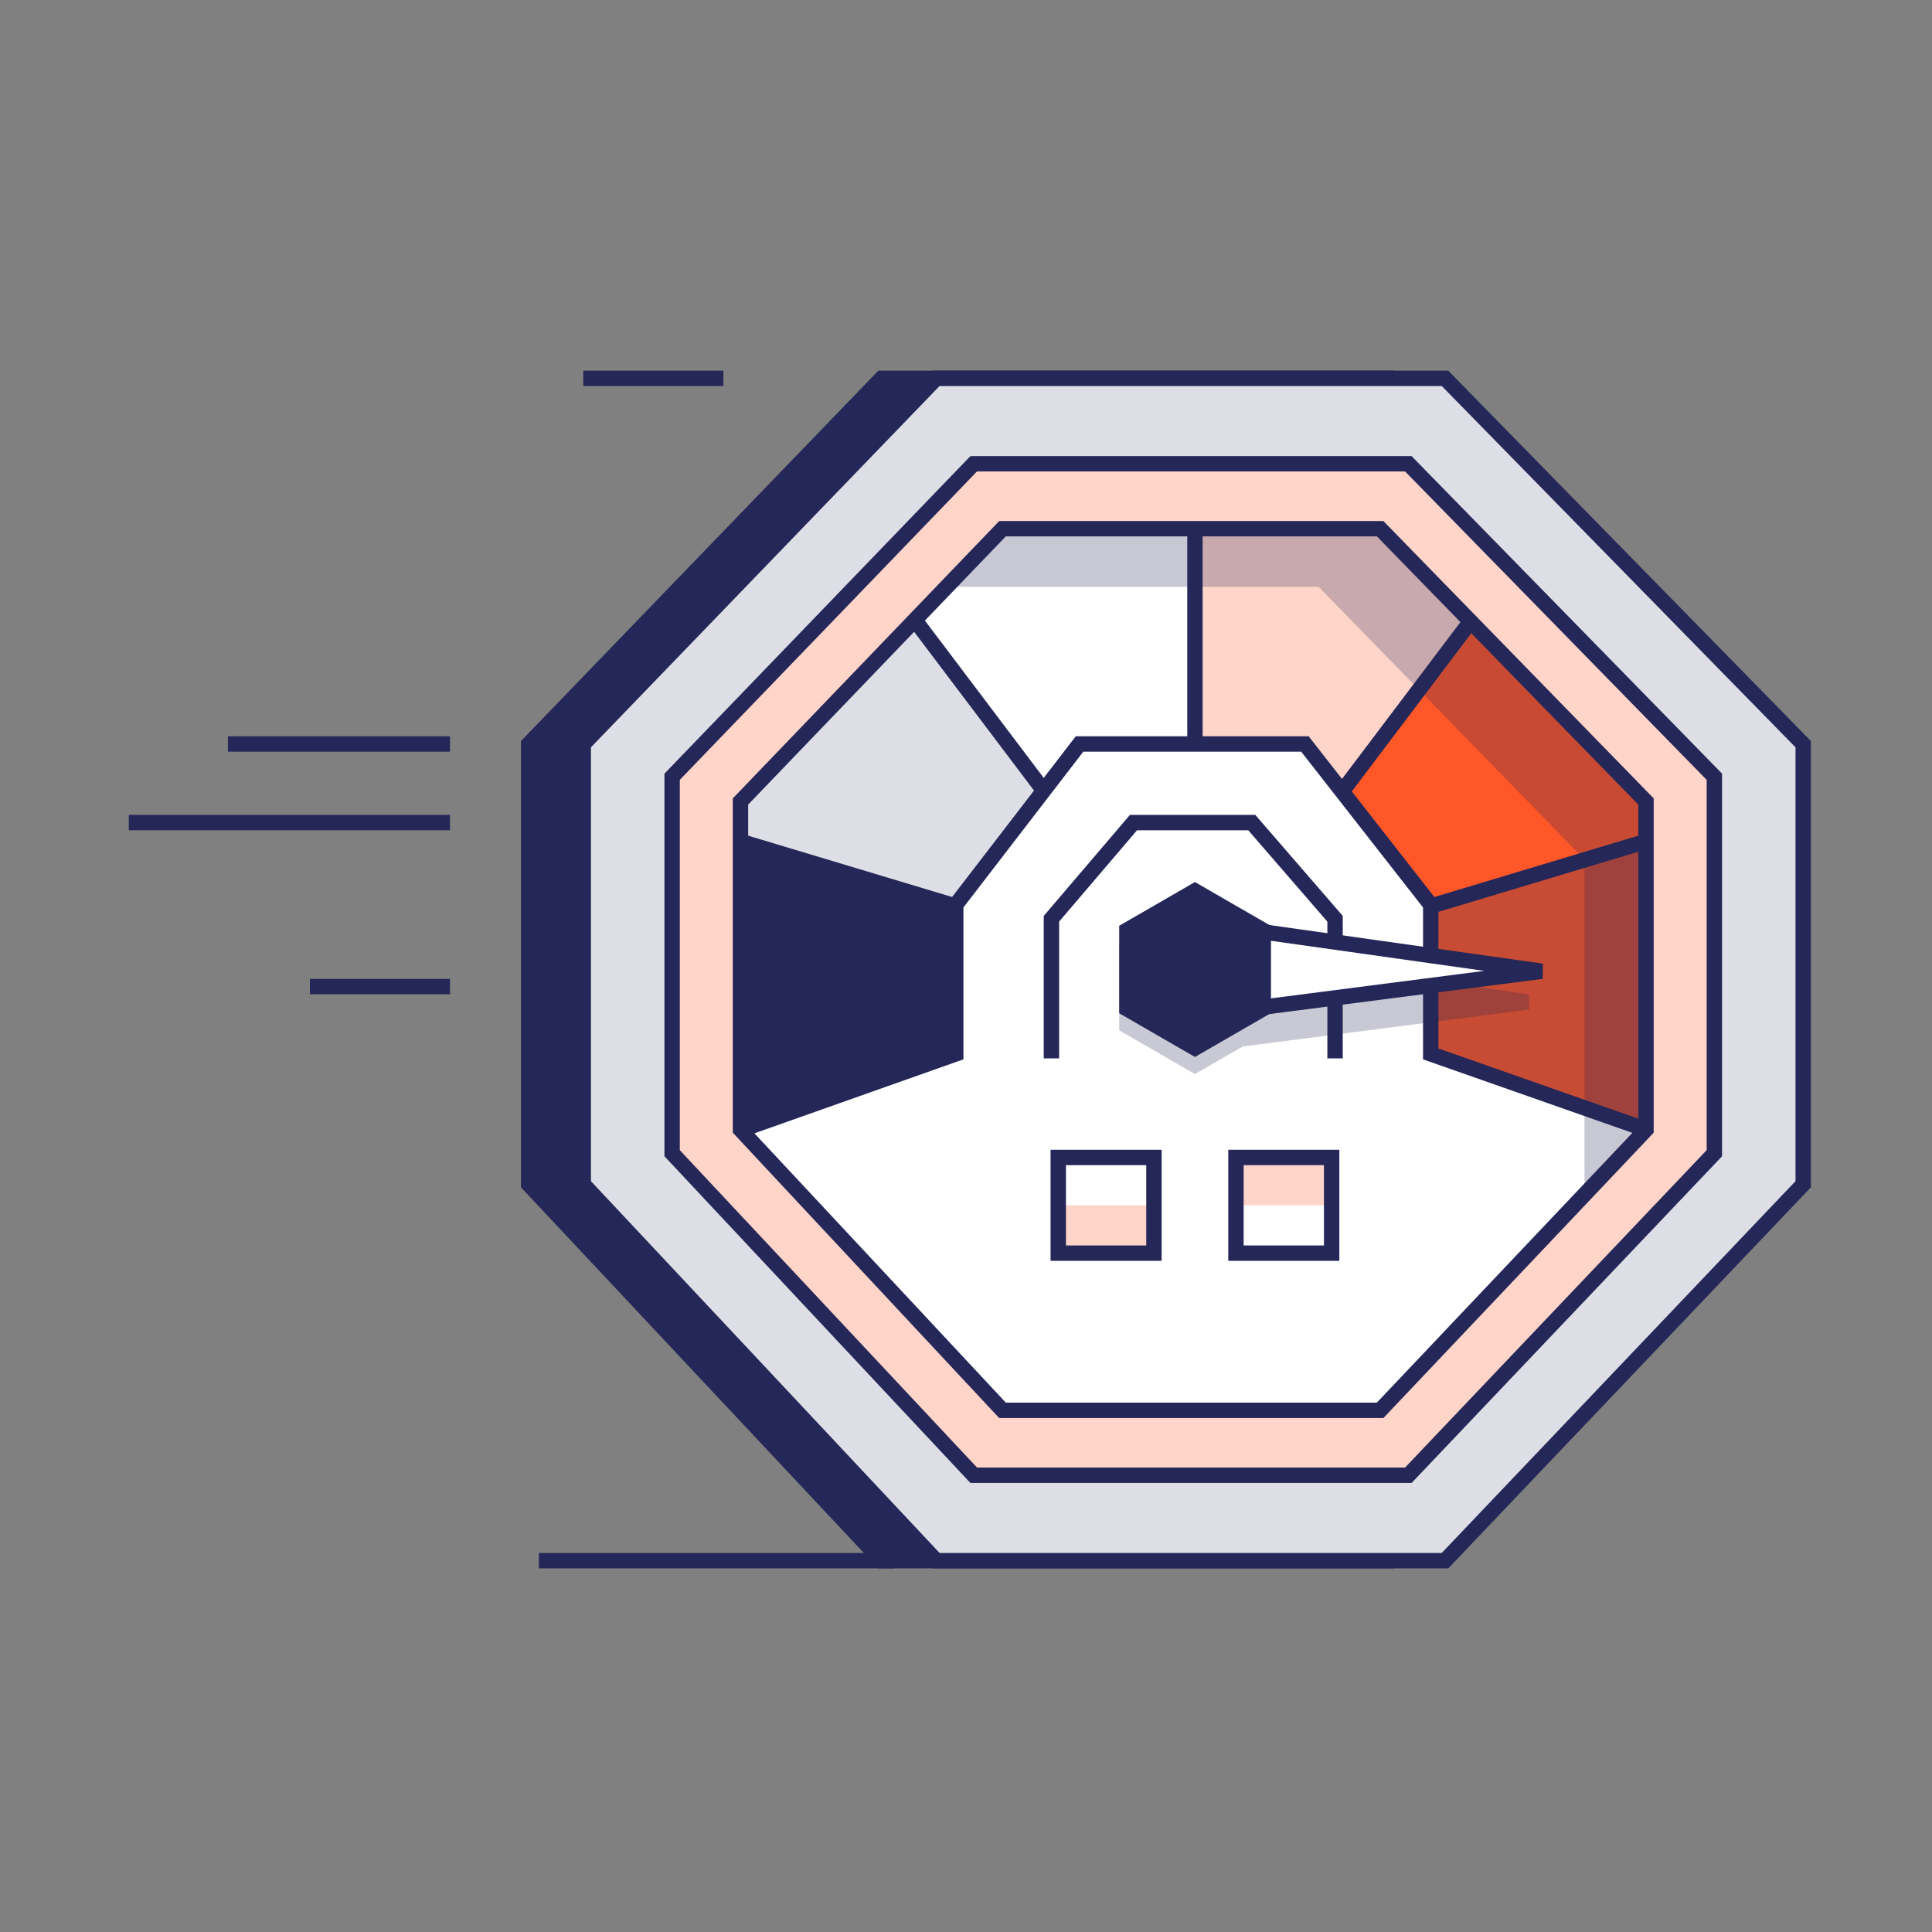 <svg width="240" height="240" viewBox="0 0 240 240" fill="none" xmlns="http://www.w3.org/2000/svg">
<rect x="0" y="0" width="240" height="240" fill="#808080" stroke="none"/>
<path d="M109.516 47L65.665 92.445V147.111L109.516 193.873H172.713L217.208 147.111V92.445L172.713 47H109.516Z" fill="#252758" stroke="#252758" stroke-width="1.91"/>
<path d="M116.308 47L72.457 92.445V147.111L116.308 193.873H179.504L224 147.111V92.445L179.504 47H116.308Z" fill="#DEDFE6" stroke="#252758" stroke-width="1.91"/>
<path d="M120.957 57.612L83.494 96.49V143.256L120.957 183.261H174.949L212.963 143.256V96.49L174.949 57.612H120.957Z" fill="#FFD5C9" stroke="#252758" stroke-width="1.91"/>
<path d="M124.534 65.678L91.984 99.565V140.327L124.534 175.196H171.445L204.473 140.327V99.565L171.445 65.678H124.534Z" fill="white"/>
<path d="M129.551 98.363L118.514 112.584L91.984 104.518V99.637L113.633 77.139L129.551 98.363Z" fill="#DEDFE6"/>
<path d="M166.906 98.151L182.4 77.564L204.261 99.637V104.731L177.943 112.796L166.906 98.151Z" fill="#FF5727"/>
<path d="M177.731 112.584L204.473 104.73V140.388L177.731 130.624V112.584Z" fill="#C84B33"/>
<path d="M148.441 92.42V65.89H171.575L182.4 77.563L166.694 98.363L161.812 92.42H148.441Z" fill="#FFD5C9"/>
<path opacity="0.25" d="M117.602 72.894L124.534 65.678H171.444L204.473 99.565V140.327L171.444 175.196H170.639L196.833 147.543V106.781L163.804 72.894H117.602Z" fill="#252758"/>
<path d="M130.612 131.473V114.131L140.807 102.184H155.5L165.845 114.131V131.473" stroke="#252758" stroke-width="1.91"/>
<path d="M91.984 140.387L118.726 130.921V112.405L134.102 92.42H162.104L177.731 112.405V130.921L204.686 140.387" stroke="#252758" stroke-width="1.91"/>
<path d="M148.441 91.571V66.102" stroke="#252758" stroke-width="1.91"/>
<path d="M118.09 112.372L91.984 104.519" stroke="#252758" stroke-width="1.91"/>
<path d="M114.057 77.564L129.763 98.364" stroke="#252758" stroke-width="1.91"/>
<path d="M178.367 112.372L204.473 104.519" stroke="#252758" stroke-width="1.91"/>
<path d="M182.4 77.564L166.694 98.364" stroke="#252758" stroke-width="1.91"/>
<rect x="131.461" y="149.727" width="11.886" height="5.943" fill="#FFD5C9"/>
<rect x="153.535" y="143.783" width="11.886" height="5.943" fill="#FFD5C9"/>
<g opacity="0.25">
<path fill-rule="evenodd" clip-rule="evenodd" d="M156.896 117.677L148.441 112.795L139.986 117.677V127.44L148.441 132.321L155.233 128.4V128.926L189.829 124.468L156.896 119.821V117.677Z" fill="#252758"/>
<path d="M148.441 112.795L148.919 111.968L148.441 111.692L147.963 111.968L148.441 112.795ZM156.896 117.677H157.851V117.125L157.374 116.849L156.896 117.677ZM139.986 117.677L139.508 116.849L139.031 117.125V117.677H139.986ZM139.986 127.44H139.031V127.991L139.508 128.267L139.986 127.44ZM148.441 132.321L147.963 133.149L148.441 133.424L148.919 133.149L148.441 132.321ZM155.233 128.4H156.188V126.746L154.755 127.573L155.233 128.4ZM155.233 128.926H154.278V130.012L155.355 129.873L155.233 128.926ZM189.829 124.468L189.951 125.416L189.962 123.523L189.829 124.468ZM156.896 119.821H155.941V120.651L156.763 120.767L156.896 119.821ZM147.963 113.622L156.419 118.504L157.374 116.849L148.919 111.968L147.963 113.622ZM140.463 118.504L148.919 113.622L147.963 111.968L139.508 116.849L140.463 118.504ZM140.941 127.44V117.677H139.031V127.44H140.941ZM148.919 131.494L140.463 126.613L139.508 128.267L147.963 133.149L148.919 131.494ZM154.755 127.573L147.963 131.494L148.919 133.149L155.71 129.227L154.755 127.573ZM154.278 128.4V128.926H156.188V128.4H154.278ZM155.355 129.873L189.951 125.416L189.707 123.521L155.111 127.978L155.355 129.873ZM189.962 123.523L157.03 118.876L156.763 120.767L189.695 125.414L189.962 123.523ZM155.941 117.677V119.821H157.851V117.677H155.941Z" fill="#252758"/>
</g>
<rect x="153.535" y="143.783" width="11.886" height="11.886" stroke="#252758" stroke-width="1.91"/>
<path d="M148.441 110.673L156.896 115.554V125.318L148.441 130.199L139.986 125.318V115.554L148.441 110.673Z" fill="#252758" stroke="#252758" stroke-width="1.91"/>
<path d="M191.527 120.649L156.931 115.768V125.106L191.527 120.649Z" fill="white" stroke="#252758" stroke-width="1.91"/>
<path d="M118.514 130.625V112.796L92.196 104.519V140.6L118.514 130.625Z" fill="#252758"/>
<rect x="131.461" y="143.783" width="11.886" height="11.886" stroke="#252758" stroke-width="1.91"/>
<path d="M124.534 65.678L91.984 99.565V140.327L124.534 175.196H171.445L204.473 140.327V99.565L171.445 65.678H124.534Z" stroke="#252758" stroke-width="1.91"/>
<path d="M111.086 193.873H66.939" stroke="#252758" stroke-width="1.91"/>
<path d="M55.902 102.184L16 102.184" stroke="#252758" stroke-width="1.91"/>
<path d="M55.902 92.42L28.31 92.42" stroke="#252758" stroke-width="1.91"/>
<path d="M55.902 122.559L38.498 122.559" stroke="#252758" stroke-width="1.91"/>
<path d="M89.861 47L72.457 47" stroke="#252758" stroke-width="1.91"/>
</svg>
